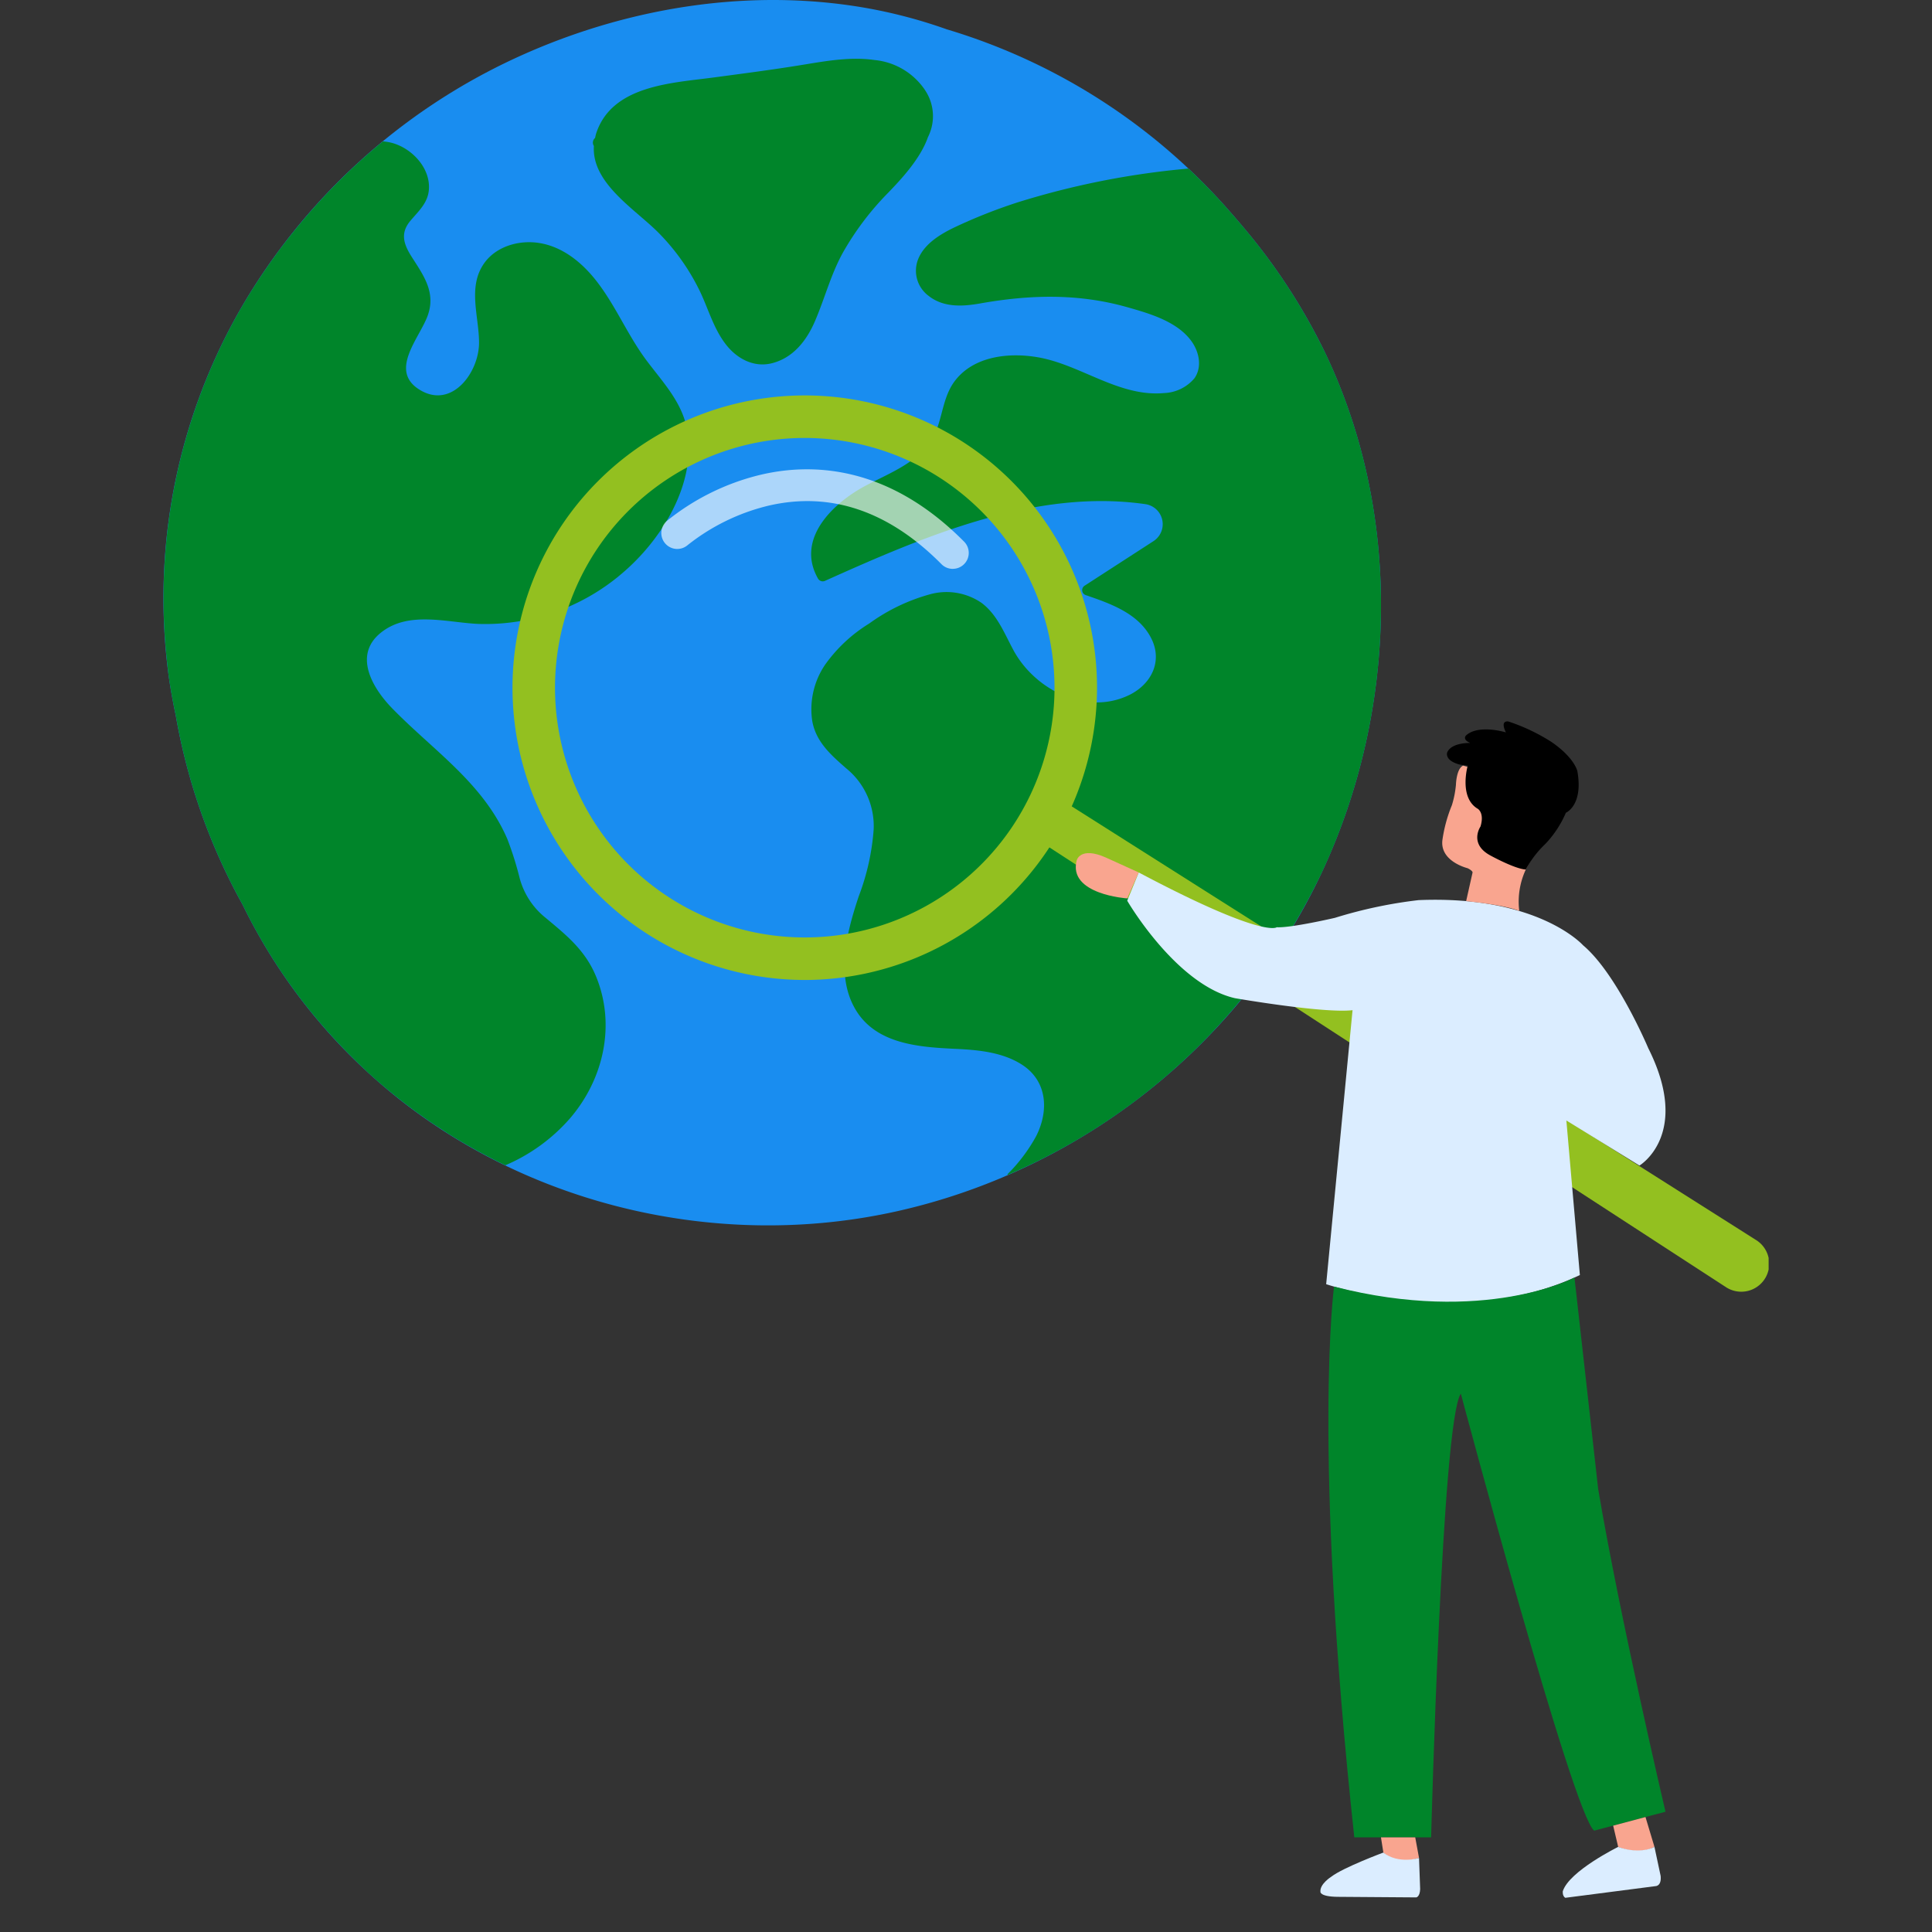 <svg xmlns="http://www.w3.org/2000/svg" xmlns:xlink="http://www.w3.org/1999/xlink" width="308" height="308" viewBox="0 0 308 308">
  <rect x="0" y="0" width="308" height="308" fill="#333333" stroke="none"/>
  <defs>
    <clipPath id="clip-path">
      <rect id="Rectángulo_7260" data-name="Rectángulo 7260" width="308" height="308" transform="translate(806 2621)" fill="none" stroke="#707070" stroke-width="1"/>
    </clipPath>
    <clipPath id="clip-path-2">
      <rect id="Rectángulo_7219" data-name="Rectángulo 7219" width="255.912" height="302.549" fill="none"/>
    </clipPath>
    <clipPath id="clip-path-4">
      <rect id="Rectángulo_7217" data-name="Rectángulo 7217" width="49.027" height="63.953" fill="none"/>
    </clipPath>
  </defs>
  <g id="Enmascarar_grupo_15" data-name="Enmascarar grupo 15" transform="translate(-806 -2621)" clip-path="url(#clip-path)">
    <g id="Grupo_8867" data-name="Grupo 8867" transform="translate(832.043 2621)">
      <g id="Grupo_8866" data-name="Grupo 8866" clip-path="url(#clip-path-2)">
        <g id="Grupo_8865" data-name="Grupo 8865">
          <g id="Grupo_8864" data-name="Grupo 8864" clip-path="url(#clip-path-2)">
            <path id="Trazado_34395" data-name="Trazado 34395" d="M185.061,55.943A95.008,95.008,0,0,0,172,36.024c-.126-.154-.255-.306-.382-.459-.371-.432-.739-.864-1.117-1.29a96.738,96.738,0,0,0-45.607-29.6A79.917,79.917,0,0,0,112.8,1.412C93.72-2.131,73.638,1.174,56.122,9.262a98.241,98.241,0,0,0-43.888,40.11A92.692,92.692,0,0,0,.827,107.608c.3,2.162.7,4.319,1.154,6.468a96.035,96.035,0,0,0,10.664,30.17,89.248,89.248,0,0,0,20.077,26.828C55.121,191.606,87.4,199.7,116.937,193.1c29.433-6.577,54.955-26.678,67.747-54.028,12.1-25.871,12.892-57.272.377-83.13" transform="translate(0 0.001)" fill="#198df0"/>
            <path id="Trazado_34396" data-name="Trazado 34396" d="M386.5,108.36a95.009,95.009,0,0,0-13.061-19.92c-.126-.154-.254-.306-.382-.459-.371-.432-.739-.864-1.117-1.29a97.252,97.252,0,0,0-7.089-7.4,129.553,129.553,0,0,0-27.184,5.373,84.366,84.366,0,0,0-10.007,3.951c-2.3,1.094-4.924,2.647-5.908,5.147a4.989,4.989,0,0,0,1.681,5.824c2.368,1.868,5.391,1.707,8.2,1.209,7.935-1.406,15.617-1.624,23.453.591,3.573,1.01,8,2.286,10.265,5.446,1.2,1.679,1.723,4.069.465,5.882a6.641,6.641,0,0,1-4.868,2.364c-7.152.653-13.26-4.516-20.072-5.7-4.6-.8-10.225-.225-13.257,3.762-2.4,3.152-1.847,7.483-4.5,10.527-2.542,2.912-6.253,4.361-9.6,6.112-5.218,2.733-11.373,8.5-7.706,14.9a.878.878,0,0,0,1.169.307c15.852-7.114,33.481-14.7,50.983-12.2a3.224,3.224,0,0,1,1.315,5.9q-5.488,3.55-10.974,7.1a.84.84,0,0,0,.2,1.514c3.94,1.353,8.409,2.907,10.42,6.883,1.871,3.7-.031,7.365-3.566,9.059-6.881,3.3-15.019-.908-18.4-7.166-1.437-2.657-2.573-5.654-5.067-7.532a9.877,9.877,0,0,0-8.264-1.378,30.023,30.023,0,0,0-9.663,4.651,24.121,24.121,0,0,0-7.015,6.535,12.636,12.636,0,0,0-2.069,9.015c.6,3.333,2.967,5.391,5.388,7.522a11.833,11.833,0,0,1,4.4,9.771,37.455,37.455,0,0,1-2.378,10.642c-1.836,5.525-3.7,12.381-.642,17.831,3.229,5.752,10.219,6.216,16.094,6.494,3.553.168,7.389.516,10.476,2.46,4.136,2.6,4.427,7.357,2.36,11.447a26.346,26.346,0,0,1-4.56,6.063.069.069,0,0,0,.077.111,98.615,98.615,0,0,0,50.034-48.221c12.1-25.871,12.892-57.272.377-83.13" transform="translate(-201.435 -52.417)" fill="#00852a"/>
            <path id="Trazado_34397" data-name="Trazado 34397" d="M255.023,32.651a10.947,10.947,0,0,0-8.041-4.809c-3.807-.56-7.759.156-11.521.77-4.709.769-9.469,1.386-14.2,2.018-6.619.885-16.127,1.238-18.663,8.87-.086.261-.131.512-.19.766a.977.977,0,0,0-.19,1.277c-.363,5.9,6.456,10,10.191,13.719a34.827,34.827,0,0,1,6.678,9.373c1.4,2.9,2.234,6.116,4.271,8.667,1.741,2.183,4.377,3.579,7.2,2.888,3.4-.832,5.56-3.6,6.886-6.67,1.588-3.674,2.547-7.514,4.509-11.037a45.5,45.5,0,0,1,7.16-9.46c2.21-2.288,5.182-5.5,6.365-8.891a7.416,7.416,0,0,0-.461-7.482" transform="translate(-133.586 -18.272)" fill="#00852a"/>
            <path id="Trazado_34398" data-name="Trazado 34398" d="M83.593,112.782c-.728-4.591-3.9-7.834-6.572-11.41-2.983-4-4.874-8.673-7.951-12.62-2.3-2.947-5.413-5.5-9.212-6.068-3.16-.472-6.758.542-8.673,3.234-2.683,3.773-.833,8.458-.825,12.654.009,4.8-4.424,10.8-9.619,7.431-4.755-3.087.231-8.261,1.464-11.814,1.247-3.595-.623-6.226-2.5-9.151-1.289-2.011-2.008-3.8-.321-5.839,1.257-1.515,2.757-2.79,2.969-4.876.346-3.42-2.51-6.555-5.637-7.515a8.135,8.135,0,0,0-1.689-.309A98.494,98.494,0,0,0,12.268,93.334,92.729,92.729,0,0,0,.7,150.174c.056.465.1.933.162,1.4.3,2.162.7,4.319,1.154,6.468,0,.027.011.054.016.081a96.037,96.037,0,0,0,10.649,30.09,88.938,88.938,0,0,0,17.565,24.417c.824.814,1.654,1.624,2.512,2.411.93.852,1.881,1.676,2.844,2.483.3.25.6.492.9.738q1.018.831,2.057,1.632.538.413,1.082.816.971.722,1.961,1.414c.4.281.8.564,1.2.838.577.391,1.162.768,1.747,1.145.418.27.827.555,1.248.818l0-.011a94.289,94.289,0,0,0,8.754,4.817,28.5,28.5,0,0,0,10.288-7.458c5.351-6.21,7.347-14.853,4.2-22.581-1.708-4.192-4.676-6.589-8.053-9.4a12.1,12.1,0,0,1-4.161-6.372,52.372,52.372,0,0,0-1.952-6.192c-3.855-8.96-11.848-14.138-18.4-20.886-3.078-3.17-6.208-8.405-1.81-11.98,4.436-3.606,10.593-1.634,15.717-1.43a33.561,33.561,0,0,0,22.777-8.061c6.238-5.281,11.778-14.09,10.431-22.587" transform="translate(-0.033 -43.961)" fill="#00852a"/>
            <path id="Trazado_34399" data-name="Trazado 34399" d="M406.78,380.258l111.161,72.254a4.459,4.459,0,1,0,4.817-7.5L410.993,374.186Z" transform="translate(-268.918 -247.371)" fill="#93c020"/>
            <path id="Trazado_34400" data-name="Trazado 34400" d="M489.3,432.355l-4.206,43.681s21.84,7.442,40.445-1.456l-2.153-24.642,11.656,7.184s8.307-4.947,1.409-18.694c0,0-5.018-11.911-10.411-16.427,0,0-7.112-7.983-26.2-7.193a73.406,73.406,0,0,0-13.345,2.825s-7.032,1.636-9.283,1.5c0,0-2,1.872-21.995-8.731l-1.84,4.5s7.768,13.389,17.18,15.543c0,0,14.2,2.462,18.745,1.909" transform="translate(-299.719 -271.312)" fill="#dbedff"/>
            <path id="Trazado_34401" data-name="Trazado 34401" d="M605.382,381.739l1.025-4.568s.043-.261-.789-.677c0,0-4.437-1.063-4.022-4.483a23.28,23.28,0,0,1,1.515-5.567,15.642,15.642,0,0,0,.647-3.279s.063-2.548,1.149-3.028l6.015,1.734L609.91,373l5.725,2.345a12.138,12.138,0,0,0-1.784,7.971s-1.66-.872-8.469-1.573" transform="translate(-397.692 -238.083)" fill="#f9a58f"/>
            <path id="Trazado_34402" data-name="Trazado 34402" d="M607.093,346.392s-1.46,5.084,1.6,6.884c0,0,1.1.632.433,2.829,0,0-1.9,2.762,1.6,4.626,0,0,3.863,2.131,5.626,2.23a15.749,15.749,0,0,1,3.094-4.061,16.841,16.841,0,0,0,3.295-4.992s2.8-1.165,1.83-6.623c0,0-.433-2.163-4.226-4.726a30.512,30.512,0,0,0-6.756-3.195s-1.408-.321-.412,1.735c0,0-4.242-1.32-6.3.433,0,0-.8.649.628,1.255,0,0-2.94-.125-3.673,1.472,0,0-.544,1.246,1.878,1.942a8.519,8.519,0,0,0,1.389.189" transform="translate(-399.149 -224.339)"/>
            <path id="Trazado_34403" data-name="Trazado 34403" d="M437.388,408.523s-9.493-.621-8.043-6.076c0,0,.552-2.244,4.626-.449l5.256,2.387Z" transform="translate(-283.736 -265.298)" fill="#f9a58f"/>
            <path id="Trazado_34404" data-name="Trazado 34404" d="M548.923,602.386s-3.478,25.729,3.228,87.8H564.4s1.719-66.45,4.735-70.734c0,0,17.932,67.287,21.265,69.668l11.362-3.015s-7.236-30.787-10.727-51.418l-3.782-33.742s-14.293,7.607-38.326,1.443" transform="translate(-362.292 -397.278)" fill="#00852a"/>
            <path id="Trazado_34405" data-name="Trazado 34405" d="M572.745,864.265l.383,2.424s1.981,2.141,5.687.862l-.607-3.286Z" transform="translate(-378.636 -571.357)" fill="#f9a58f"/>
            <path id="Trazado_34406" data-name="Trazado 34406" d="M681.678,854.883l.8,3.388s3.143,1.453,5.786,0l-1.433-4.759Z" transform="translate(-450.55 -563.838)" fill="#f9a58f"/>
            <path id="Trazado_34407" data-name="Trazado 34407" d="M544.259,877.679s-.114.773,2.775.8,12.51.091,12.51.091.569-.091.614-1.319l-.18-4.967s-3.251,1.042-5.687-.863c0,0-6.439,2.4-8.3,3.851,0,0-1.865,1.16-1.729,2.411" transform="translate(-359.8 -576.086)" fill="#dbedff"/>
            <path id="Trazado_34408" data-name="Trazado 34408" d="M667.094,868.768s-7.809,3.843-8.831,7.072c0,0-.094.749.4,1.043l14.409-1.864s.954,0,.792-1.623l-.986-4.628s-2.21,1.277-5.786,0" transform="translate(-435.167 -574.334)" fill="#dbedff"/>
            <path id="Trazado_34409" data-name="Trazado 34409" d="M210.827,279.192A46.593,46.593,0,1,1,257.42,232.6a46.646,46.646,0,0,1-46.593,46.594m0-86.409A39.815,39.815,0,1,0,250.642,232.6a39.86,39.86,0,0,0-39.815-39.815" transform="translate(-108.574 -122.966)" fill="#93c020"/>
            <g id="Grupo_8863" data-name="Grupo 8863" transform="translate(79.363 26.736)" opacity="0.64">
              <g id="Grupo_8862" data-name="Grupo 8862">
                <g id="Grupo_8861" data-name="Grupo 8861" clip-path="url(#clip-path-4)">
                  <path id="Trazado_34410" data-name="Trazado 34410" d="M280.658,236.642a2.532,2.532,0,0,1-1.805-.753c-8.433-8.509-17.741-11.638-27.665-9.3a33.23,33.23,0,0,0-12.8,6.269,2.542,2.542,0,0,1-3.343-3.83,37.858,37.858,0,0,1,14.766-7.336c8.142-1.975,20.417-1.739,32.658,10.614a2.542,2.542,0,0,1-1.805,4.331" transform="translate(-234.173 -172.689)" fill="#fff"/>
                </g>
              </g>
            </g>
          </g>
        </g>
      </g>
    </g>
  </g>
</svg>
